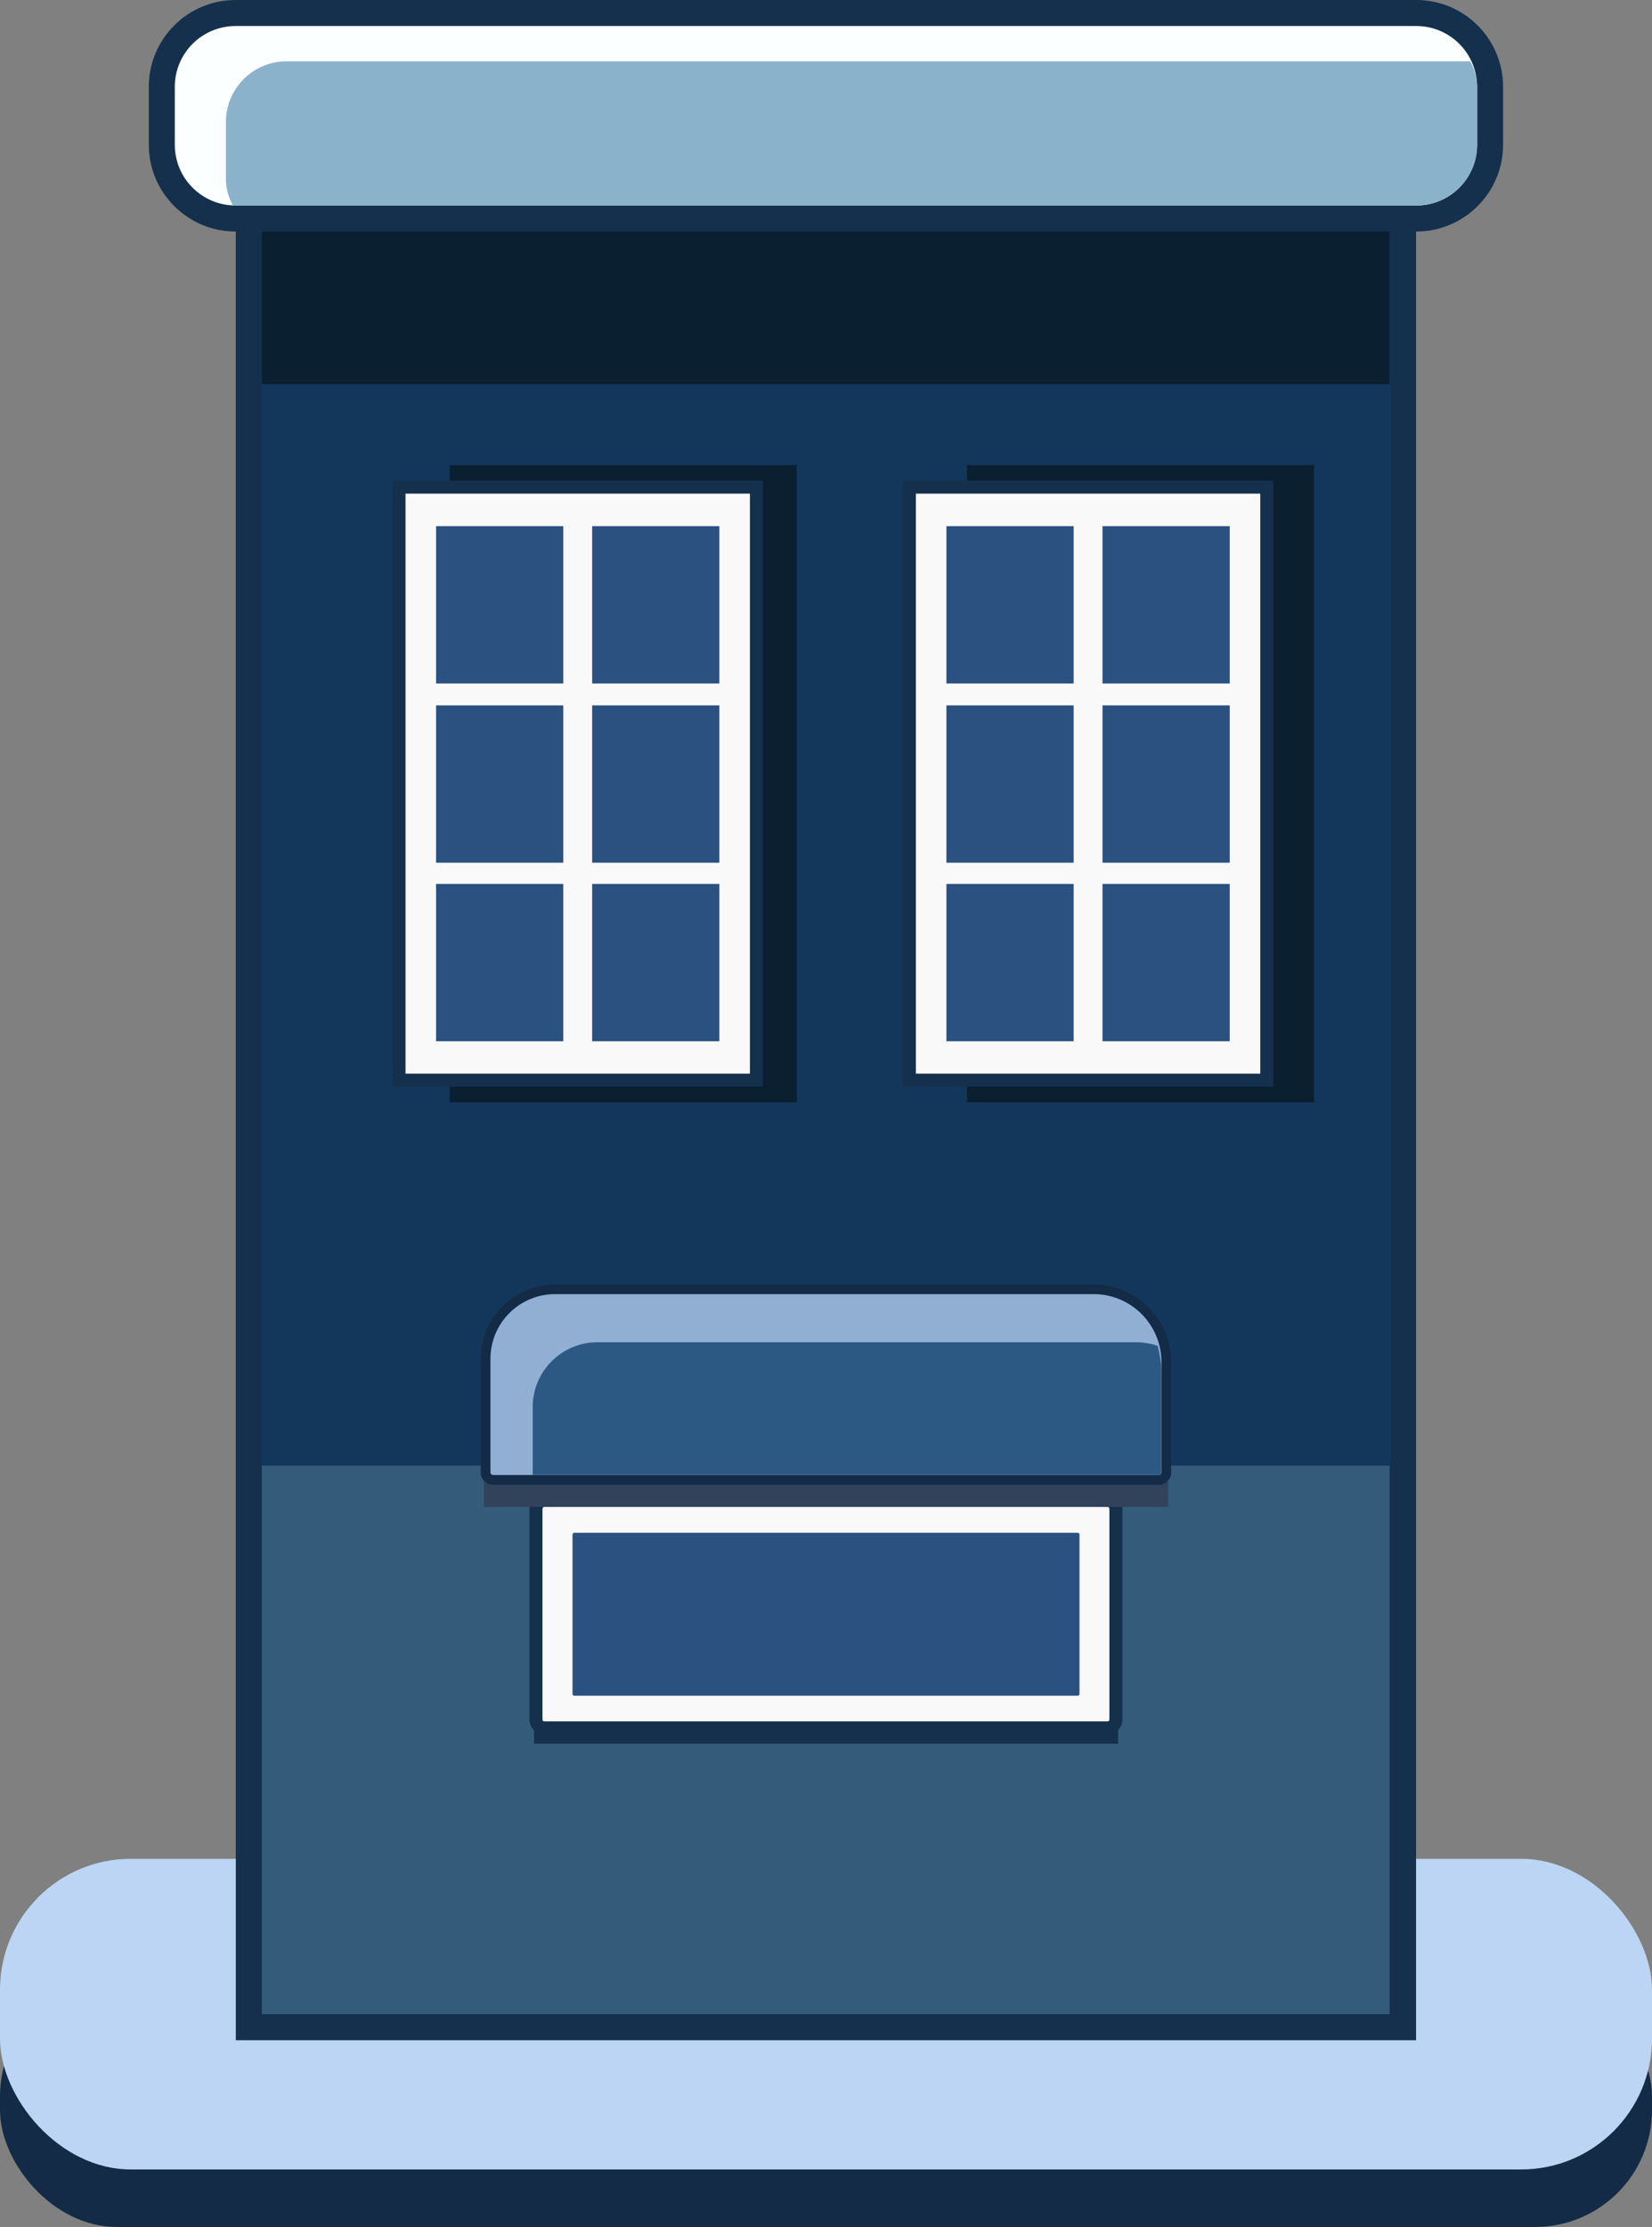 <?xml version="1.0" encoding="UTF-8"?>
<svg id="Foreground_Buildings" data-name="Foreground Buildings" xmlns="http://www.w3.org/2000/svg" xmlns:xlink="http://www.w3.org/1999/xlink" viewBox="0 0 127.02 171.12">
  <rect x="0" y="0" width="127.02" height="171.12" fill="#808080" stroke="none"/>
  <defs>
    <style>
      .cls-1 {
        clip-path: url(#clippath);
      }

      .cls-2 {
        fill: none;
      }

      .cls-2, .cls-3, .cls-4, .cls-5, .cls-6, .cls-7, .cls-8, .cls-9, .cls-10, .cls-11, .cls-12, .cls-13, .cls-14, .cls-15 {
        stroke-width: 0px;
      }

      .cls-16 {
        clip-path: url(#clippath-1);
      }

      .cls-3 {
        fill: #f9f9f9;
      }

      .cls-4 {
        fill: #2c5884;
      }

      .cls-5 {
        fill: #2a517f;
      }

      .cls-6 {
        fill: #31425b;
      }

      .cls-7 {
        fill: #355b7a;
      }

      .cls-8 {
        fill: #0a1f30;
      }

      .cls-9 {
        fill: #14304c;
      }

      .cls-10 {
        fill: #13375b;
      }

      .cls-11 {
        fill: #132b47;
      }

      .cls-12 {
        fill: #bdd5f4;
      }

      .cls-13 {
        fill: #8bb2cb;
      }

      .cls-14 {
        fill: #90afd3;
      }

      .cls-15 {
        fill: #fcffff;
      }
    </style>
    <clipPath id="clippath">
      <rect class="cls-2" x="13.44" y="2" width="100.14" height="13.79" rx="4.67" ry="4.67"/>
    </clipPath>
    <clipPath id="clippath-1">
      <path class="cls-2" d="M84.85,99.44c2.45,0,4.44,2.73,4.44,6.1v7.56c0,.13-.08.24-.17.24h-51.24c-.09,0-.17-.11-.17-.24v-7.84c0-3.22,1.9-5.82,4.24-5.82"/>
    </clipPath>
  </defs>
  <g id="Building_5" data-name="Building 5">
    <rect class="cls-11" x="0" y="152.09" width="127.02" height="19.03" rx="8.99" ry="8.99"/>
    <rect class="cls-12" x="0" y="142.83" width="127.02" height="23.87" rx="10.06" ry="10.06"/>
    <g>
      <rect class="cls-10" x="19.13" y="14.79" width="88.75" height="140.98"/>
      <path class="cls-9" d="M106.89,15.79v138.98H20.13V15.79h86.75M108.89,13.79H18.13v142.98h90.75V13.79h0Z"/>
    </g>
    <rect class="cls-8" x="20.13" y="17.24" width="86.71" height="12.28"/>
    <rect class="cls-7" x="20.13" y="112.62" width="86.71" height="42.15"/>
    <g>
      <g>
        <rect class="cls-15" x="12.44" y="1" width="102.14" height="15.79" rx="5.67" ry="5.67"/>
        <path class="cls-9" d="M108.9,2c2.58,0,4.67,2.09,4.67,4.67v4.45c0,2.58-2.09,4.67-4.67,4.67H18.11c-2.58,0-4.67-2.09-4.67-4.67v-4.45c0-2.58,2.09-4.67,4.67-4.67h90.79M108.9,0H18.11c-3.68,0-6.67,2.99-6.67,6.67v4.45c0,3.68,2.99,6.67,6.67,6.67h90.79c3.68,0,6.67-2.99,6.67-6.67v-4.45c0-3.68-2.99-6.67-6.67-6.67h0Z"/>
      </g>
      <g class="cls-1">
        <rect class="cls-13" x="17.37" y="4.71" width="100.11" height="13.79" rx="4.67" ry="4.67"/>
      </g>
    </g>
    <g>
      <rect class="cls-8" x="34.57" y="35.74" width="26.69" height="48.96"/>
      <g>
        <g>
          <rect class="cls-3" x="30.67" y="37.43" width="27.48" height="45.57"/>
          <path class="cls-9" d="M57.66,37.93v44.57h-26.48v-44.57h26.48M58.66,36.93h-28.48v46.57h28.48v-46.57h0Z"/>
        </g>
        <g>
          <rect class="cls-5" x="45.53" y="40.43" width="9.78" height="12.09"/>
          <rect class="cls-5" x="33.53" y="40.43" width="9.78" height="12.09"/>
          <rect class="cls-5" x="45.53" y="54.2" width="9.78" height="12.09"/>
          <rect class="cls-5" x="33.53" y="54.2" width="9.78" height="12.09"/>
          <rect class="cls-5" x="45.53" y="67.92" width="9.78" height="12.09"/>
          <rect class="cls-5" x="33.53" y="67.92" width="9.78" height="12.09"/>
        </g>
      </g>
    </g>
    <g>
      <rect class="cls-8" x="74.35" y="35.74" width="26.69" height="48.96"/>
      <g>
        <g>
          <rect class="cls-3" x="69.92" y="37.43" width="27.48" height="45.57"/>
          <path class="cls-9" d="M96.9,37.93v44.57h-26.48v-44.57h26.48M97.9,36.93h-28.48v46.57h28.48v-46.57h0Z"/>
        </g>
        <g>
          <rect class="cls-5" x="84.77" y="40.43" width="9.78" height="12.09"/>
          <rect class="cls-5" x="72.77" y="40.43" width="9.78" height="12.09"/>
          <rect class="cls-5" x="84.77" y="54.2" width="9.78" height="12.09"/>
          <rect class="cls-5" x="72.77" y="54.2" width="9.78" height="12.09"/>
          <rect class="cls-5" x="84.77" y="67.92" width="9.78" height="12.09"/>
          <rect class="cls-5" x="72.77" y="67.92" width="9.78" height="12.09"/>
        </g>
      </g>
    </g>
    <g>
      <g>
        <g>
          <rect class="cls-3" x="41.21" y="115.29" width="44.59" height="17.49" rx=".65" ry=".65"/>
          <path class="cls-9" d="M85.15,115.79c.08,0,.15.07.15.15v16.19c0,.08-.07.15-.15.15h-43.29c-.08,0-.15-.07-.15-.15v-16.19c0-.08.07-.15.15-.15h43.29M85.15,114.79h-43.29c-.64,0-1.15.52-1.15,1.15v16.19c0,.64.52,1.15,1.15,1.15h43.29c.64,0,1.15-.52,1.15-1.15v-16.19c0-.64-.52-1.15-1.15-1.15h0Z"/>
        </g>
        <rect class="cls-5" x="57.25" y="104.55" width="12.52" height="38.98" rx=".13" ry=".13" transform="translate(187.55 60.53) rotate(90)"/>
      </g>
      <rect class="cls-9" x="41.06" y="132.28" width="44.91" height="1.71"/>
    </g>
    <g>
      <rect class="cls-6" x="37.2" y="112.66" width="52.62" height="3.13"/>
      <g>
        <g>
          <path class="cls-14" d="M37.91,113.71c-.32,0-.58-.26-.58-.58v-8.73c0-2.95,2.4-5.34,5.34-5.34h41.41c3.08,0,5.58,2.5,5.58,5.58v8.49c0,.32-.26.58-.58.58h-51.19Z"/>
          <path class="cls-11" d="M84.09,99.44c2.87,0,5.21,2.33,5.21,5.21v8.49c0,.11-.09.2-.2.2h-51.19c-.11,0-.2-.09-.2-.2v-8.73c0-2.74,2.22-4.97,4.97-4.97h41.41M84.09,98.69h-41.41c-3.15,0-5.72,2.57-5.72,5.72v8.73c0,.52.43.95.95.95h51.19c.52,0,.95-.43.95-.95v-8.49c0-3.28-2.67-5.96-5.96-5.96h0Z"/>
        </g>
        <g class="cls-16">
          <path class="cls-4" d="M45.92,103.14h41.41c2.87,0,5.21,2.33,5.21,5.21v8.49c0,.11-.09.2-.2.2h-51.18c-.11,0-.2-.09-.2-.2v-8.73c0-2.74,2.23-4.97,4.97-4.97Z"/>
        </g>
      </g>
    </g>
  </g>
</svg>